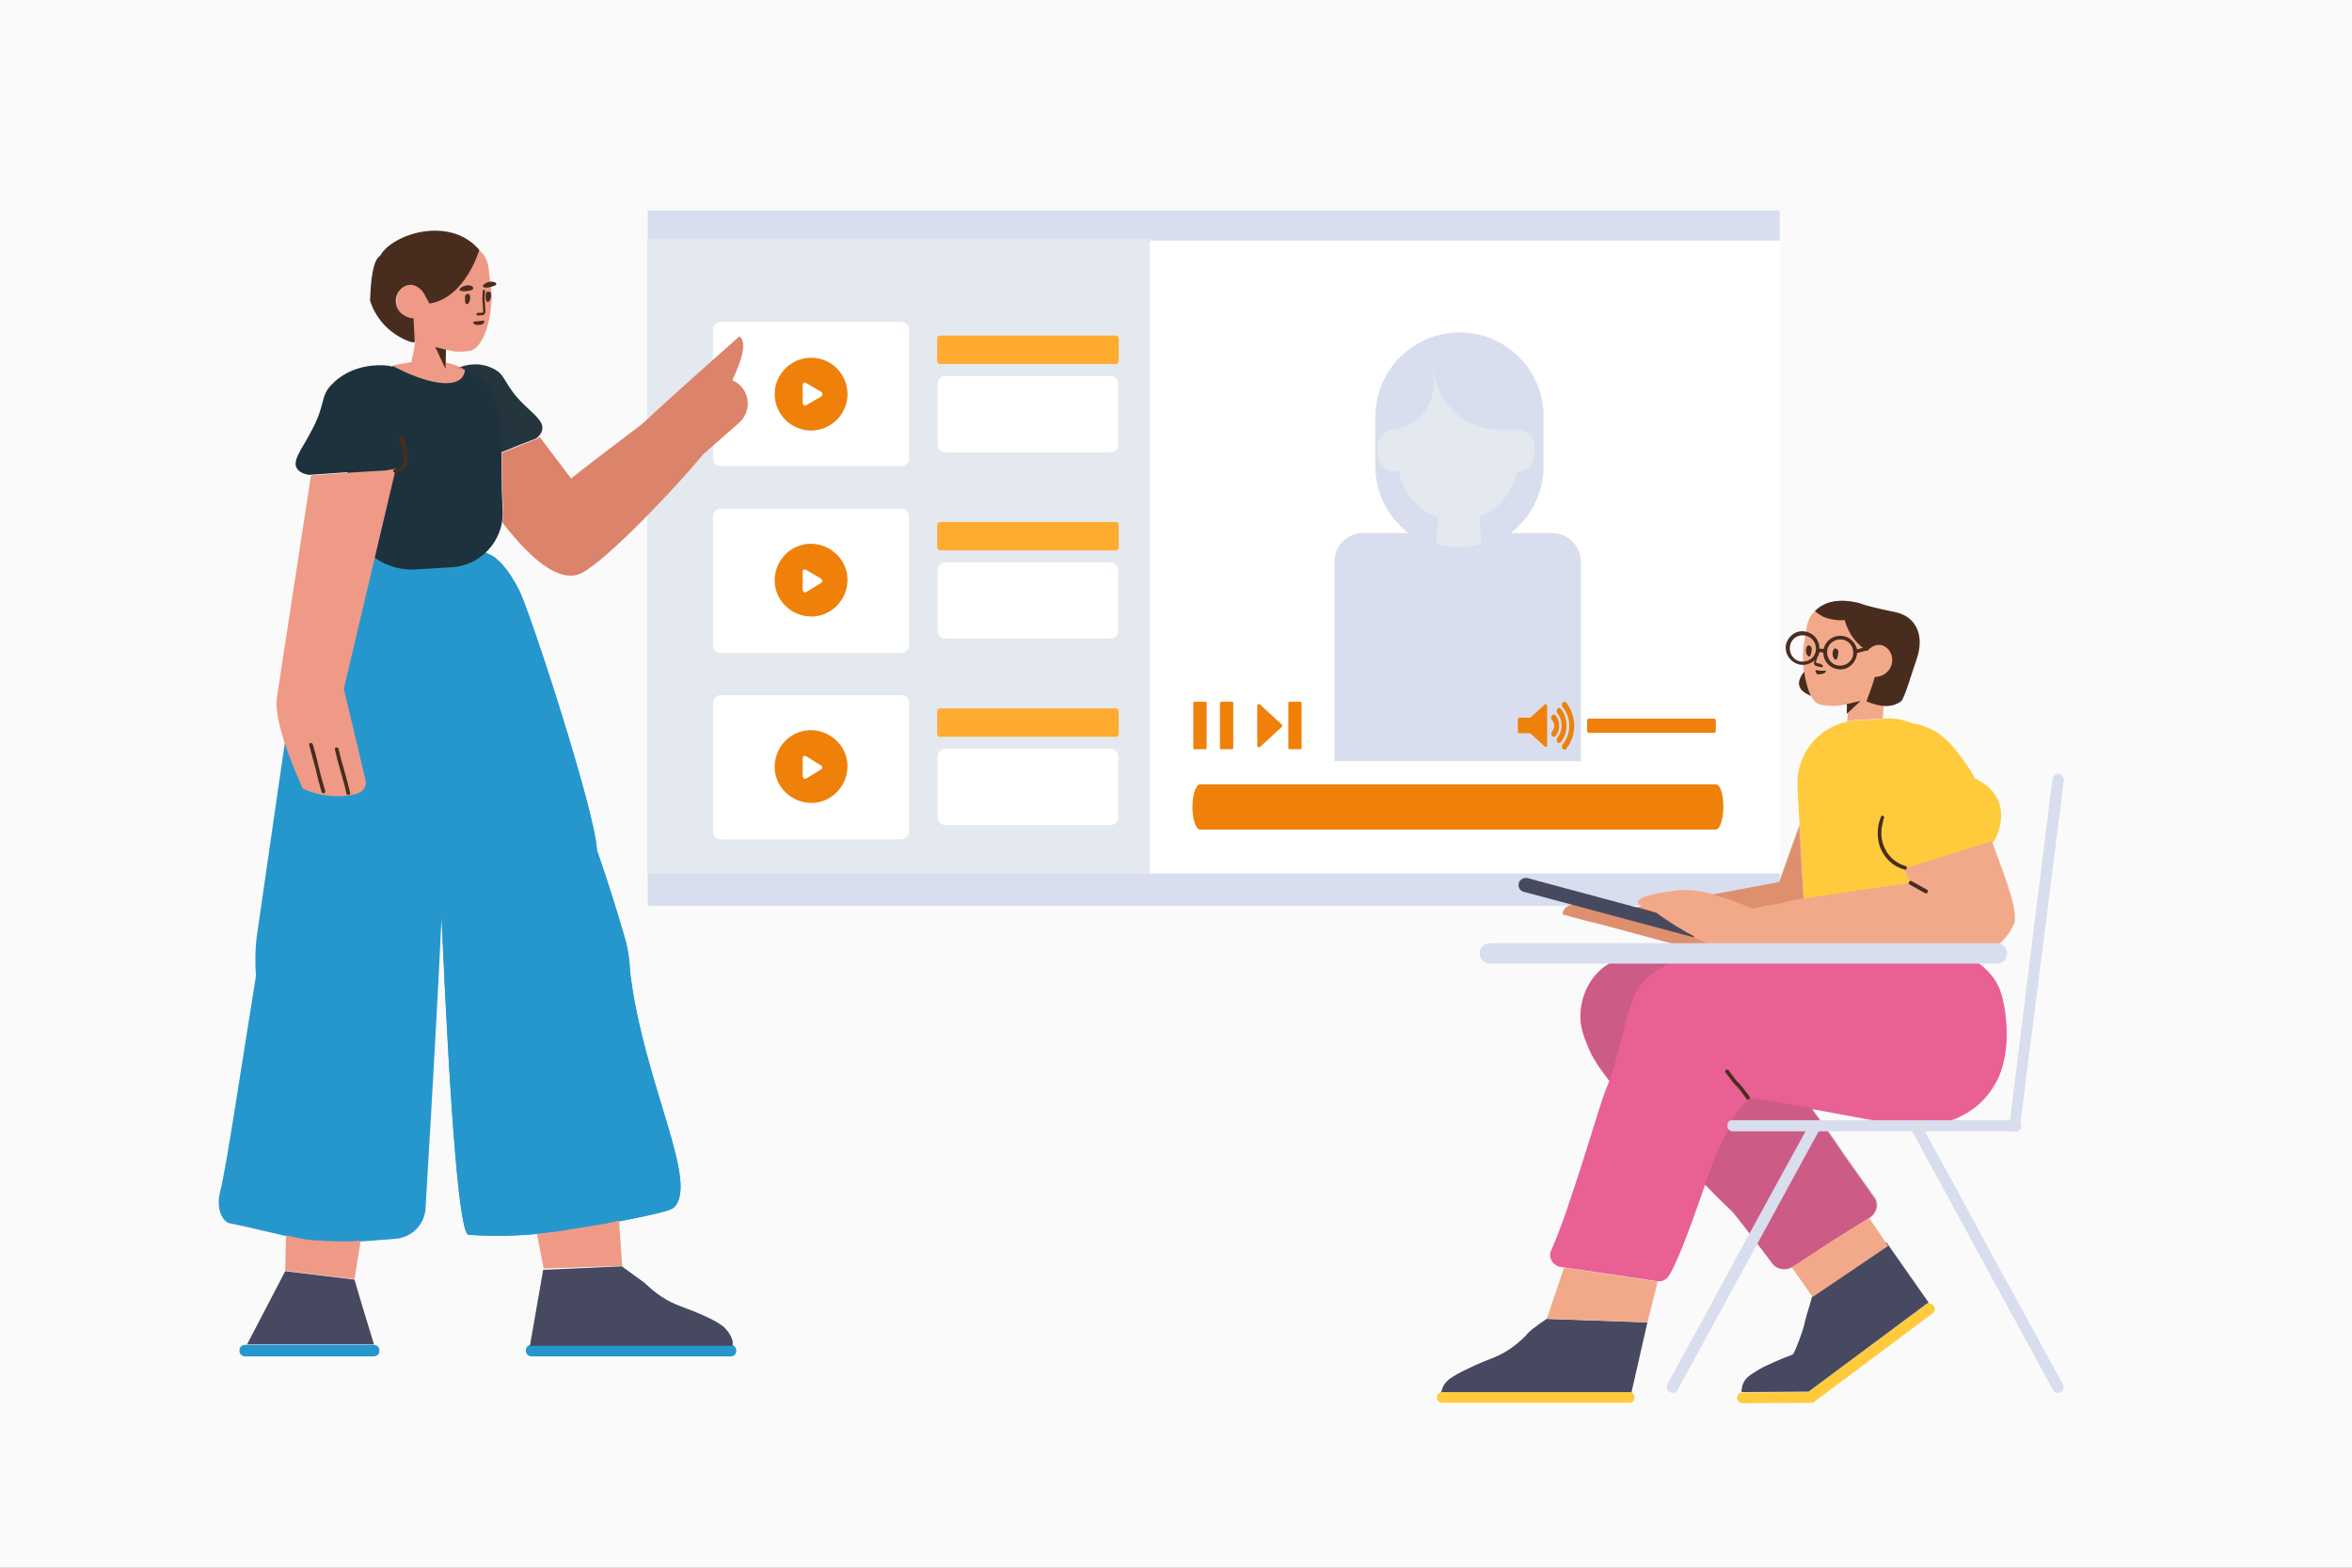 <?xml version="1.0" encoding="UTF-8"?> <!-- Generator: Adobe Illustrator 25.1.0, SVG Export Plug-In . SVG Version: 6.00 Build 0) --> <svg xmlns="http://www.w3.org/2000/svg" xmlns:xlink="http://www.w3.org/1999/xlink" version="1.1" id="Calque_1" x="0px" y="0px" viewBox="0 0 529.8 353.2" style="enable-background:new 0 0 529.8 353.2;" xml:space="preserve"><rect x="0" y="0" width="529.8" height="353.2" fill="#808080" stroke="none"/> <style type="text/css"> .st0{fill:#FFFFFF;} .st1{opacity:0.3;fill:#EFEFEF;enable-background:new ;} .st2{fill:#407BFF;} .st3{opacity:0.5;fill:#FFFFFF;enable-background:new ;} .st4{opacity:0.2;enable-background:new ;} .st5{opacity:0.3;fill:#FFFFFF;enable-background:new ;} .st6{opacity:0.4;fill:#FFFFFF;enable-background:new ;} .st7{fill:#F4C0B3;} .st8{fill:#EFB4A8;} .st9{fill:#BF4D00;} .st10{fill:#012866;} .st11{opacity:0.6;fill:#FFFFFF;enable-background:new ;} .st12{fill:#2E353A;} .st13{opacity:0.4;} .st14{fill:#AD6D59;} .st15{fill:#0824B2;} .st16{fill:#141414;} .st17{opacity:0.2;fill:#0824B2;enable-background:new ;} .st18{fill:#F29526;} .st19{fill:#D8DEED;} .st20{fill:#E4E8EF;} .st21{fill:#EF810A;} .st22{fill:#FFAB2F;} .st23{fill:#FFCB3D;} .st24{fill:#474961;} .st25{fill:#E96094;} .st26{opacity:0.177;fill:#444444;enable-background:new ;} .st27{fill:#482D1F;} .st28{fill:#F2A98A;} .st29{opacity:0.2;fill:#8C2A00;enable-background:new ;} .st30{fill:#2697CD;} .st31{fill:#1E323D;} .st32{fill:#EF9A86;} .st33{fill:#217FF3;} .st34{fill:#3AAD6F;} .st35{fill:#F09324;} </style> <path class="st0" d="M-50-66.4v542h640v-542H-50z M-19.3,176.6l13.9,51L-19.3,176.6z"></path> <path class="st1" d="M-287.4-43.2v440.8H817V-43.2H-287.4z M-19.3,176.6l13.9,51L-19.3,176.6z"></path> <g> <polygon class="st2" points="887.6,302.5 887,215 892.7,215 892.1,302.5 "></polygon> <polygon class="st3" points="892.1,302.5 887.6,302.5 887.1,232.6 887,215.1 892.7,215.1 892.6,232.6 "></polygon> <polygon class="st4" points="887,215.1 887.1,232.7 892.6,232.7 892.7,215.1 "></polygon> <polygon class="st2" points="843.1,302.5 848.2,215 854,215 847.7,302.5 "></polygon> <polygon class="st3" points="847.7,302.5 843.1,302.5 847.9,220.3 848.2,215.1 854,215.1 853.6,220.3 "></polygon> <polygon class="st4" points="847.9,220.1 853.6,220.1 854,215.1 848.2,215.1 "></polygon> <polygon class="st2" points="932,302.5 925.8,215 931.5,215 936.6,302.5 "></polygon> <polygon class="st5" points="932,302.5 926.1,220.3 925.8,215.1 931.5,215.1 931.8,220.3 936.6,302.5 "></polygon> <polygon class="st4" points="931.5,215.1 925.8,215.1 926.1,220.1 931.8,220.1 "></polygon> <path class="st2" d="M934.5,217.7h-89.3c-0.8,0-1.5-0.7-1.5-1.5l0,0v-3.9l0,0H936l0,0v3.9C936,217,935.3,217.7,934.5,217.7 L934.5,217.7L934.5,217.7z"></path> <path class="st6" d="M934.5,217.7h-89.3c-0.8,0-1.5-0.7-1.5-1.5l0,0v-3.9l0,0H936l0,0v3.9C936,217,935.3,217.7,934.5,217.7 L934.5,217.7L934.5,217.7z"></path> <rect x="843.7" y="212.3" class="st4" width="92.3" height="2.7"></rect> <path class="st2" d="M841,213h97.7c0.8,0,1.5-0.7,1.5-1.5l0,0c0-0.8-0.7-1.5-1.5-1.5H841c-0.8,0-1.5,0.7-1.5,1.5l0,0 C839.5,212.3,840.2,213,841,213z"></path> <path class="st6" d="M841,213h97.7c0.8,0,1.5-0.7,1.5-1.5l0,0c0-0.8-0.7-1.5-1.5-1.5H841c-0.8,0-1.5,0.7-1.5,1.5l0,0 C839.5,212.3,840.2,213,841,213z"></path> <g id="_Group_"> <path class="st7" d="M918.6,205.3c-0.5-2.7-3.2-4.5-5.9-3.9c-0.1,0-0.2,0-0.2,0.1c-2.5,0.6-5.3-0.1-6.3,0.3 c-1.8,0.7-11.7,2.9-13.8,3.3c-0.3,0.1-0.5,0-0.8-0.1c-0.5-0.2-1.1-0.3-1.6-0.4c-0.7,0-4,0.2-4,0.2s-0.3,0-0.9,1.7 s-1.4,3.6-0.7,3.8c0.8,0.2,6.3,0.1,6.8-0.4l0.6-0.5c0,0,7.8,1.6,10,1.1c1.8-0.4,12-2.7,15.7-3.6 C918.3,206.8,918.8,206.1,918.6,205.3L918.6,205.3z"></path> <path class="st4" d="M934.6,192.9c0.5,2.5,1.5,4.8,3,6.8c0.7-0.7,1.1-1.6,1-2.6C938.2,194.2,934.6,192.9,934.6,192.9z"></path> <path class="st8" d="M919.9,188c0.4,1.4,1.2,2.7,2.3,3.7c1.7,1.5,3.8,2.3,6,2.4c2.2,0.1,4.4-0.7,6-2.2c3.2-2.9,3.1-6.3,3.5-12 c0.4-5.7-5.8-10-12.1-7.8C919.4,174.3,918.5,182.9,919.9,188z"></path> <path class="st9" d="M929.3,168.5c0,0-4.4-1.6-7.5,0.9c-3.1,2.6-2.9,8.7,0,11.6c0,0-0.8-1.1,1.5-3.6S929.3,168.5,929.3,168.5z"></path> <path class="st4" d="M922.2,191.7c1.7,1.5,3.8,2.3,6,2.4c-0.4-1-1.1-1.8-1.9-2.4C925,192.2,923.5,192.2,922.2,191.7z"></path> <polygon class="st7" points="918.2,277.1 922.5,287.7 928.8,287.7 928.2,282.2 927.7,276.9 "></polygon> <path class="st2" d="M913.5,243.2c2.9-3.8,10.4-5.8,16.4-6.7l2,15.1c-3.7,0.8-5.3,2.8-5.5,3.7c-0.6,2.7,1.2,12.9,2.5,19.4 c0.5,2.5-1.1,5-3.6,5.5c-0.3,0.1-0.7,0.1-1,0.1l-5.5-0.2c-2.4-0.1-4.5-1.8-4.9-4.2C912.4,267.4,909.5,248.5,913.5,243.2z"></path> <path class="st4" d="M913.5,243.2c2.7-3.5,9.3-5.4,15-6.5c0.7-0.1,1.4,0.4,1.5,1.1c0,0,0,0,0,0.1l1.7,12.6 c0.1,0.6-0.3,1.3-0.9,1.4c-2.9,0.9-4.2,2.6-4.4,3.4c-0.6,2.7,1.2,12.9,2.5,19.4c0.5,2.5-1.1,4.9-3.6,5.4c-0.3,0.1-0.7,0.1-1,0.1 l-5.8-0.2c-2.3-0.1-4.2-1.7-4.6-4C912.4,267.8,909.5,248.5,913.5,243.2z"></path> <polygon class="st7" points="899.9,275.7 904.9,287.7 911.2,287.7 910.6,282.2 910.1,276.9 "></polygon> <path class="st7" d="M934.1,190.9c0,3.4,0.4,6.5,2.5,8c-2.9,2.4-6,4.5-9.5,6c-3.7-2.6-2-4.7-2-4.7c3.2-1.8,2.2-5.9,1.2-8.5 c0,0,0.8-1.3,5.3-1.3C933.6,190.4,934.1,190.9,934.1,190.9z"></path> <path class="st2" d="M947.1,222.9c0,0,16.9,28.2-7.7,28.5c-18.6,0.3-19.9-13.6-18.3-22.2L947.1,222.9z"></path> <path class="st2" d="M924.9,230.6c-1.1-0.9-2.6-1.3-4-1c-5.9,1.1-21.8,4.6-26,10.2c-3.4,4.5-1.7,20.4-0.1,30.5 c0.8,5.2,5.1,9.2,10.4,9.6l0.8,0.1c3.3,0.2,7.3,0.4,6.6-2.8c-1.4-6.8-1.3-20,0-21.8c2-2.9,9.6-3.1,24.4-3.9 C949.5,250.7,930.9,235.3,924.9,230.6z"></path> <path class="st10" d="M938.4,195.6l-1.8-4.3c0,0-10.5,0.4-13.7,5.2S938.4,195.6,938.4,195.6z"></path> <path class="st10" d="M916.9,202.4c-0.3,3.6,0,10.7,3.1,23.3c0.5,2,2.4,3.4,4.4,3.2l21.5-1.4c2.4-0.2,4.1-2.2,4-4.5 c0-0.4-0.1-0.8-0.2-1.2c-1.9-5.1-8.7-26.9-11.6-27.1c-0.1,0-7.7,2.3-12,2.8c-1.7,0.2-3.3,0.5-4.6,0.8 C918.9,198.9,917.1,200.5,916.9,202.4z"></path> <path class="st10" d="M921.5,198.4c3.4-0.5,3.7,6.6,1.3,8.6c-1.8,1.5-9.1,2.7-13,3.2c-1.4,0.2-2.8-0.6-3.3-2l-1.2-3.4 c-0.5-1.4,0.2-3,1.6-3.6c0.1,0,0.2-0.1,0.4-0.1C911.1,200.3,917.5,199,921.5,198.4z"></path> <path class="st9" d="M941.6,197.8c1-0.1,1.7-1,1.6-2.1c0-0.1-0.1-0.3-0.1-0.4c-1.9-4.8-2.4-10-1.4-15.1c2-9.2-6.8-13.3-16.7-11.3 c-6.5,1.3-4.4,10-1.9,19.2c1.1,4-0.8,9.2,2.5,11.7c0.6,0.5,4.9-1,5.8-1.7C934.8,195.6,938.4,198.2,941.6,197.8z"></path> <path class="st8" d="M924.6,183.1c-0.2,1.1-0.9,2.1-1.9,2.8c-1.2,0.8-2.2-0.4-2.1-2c0.1-1.4,0.8-3.6,2.1-3.7 S924.9,181.6,924.6,183.1z"></path> <path class="st2" d="M895.2,212.3v3c0,1.3-1.1,2.4-2.4,2.4c0,0,0,0,0,0h-48.2c-0.8,0-1.5-0.7-1.5-1.5v-3.9L895.2,212.3z"></path> <path class="st11" d="M895.2,212.3v3c0,1.3-1.1,2.4-2.4,2.4c0,0,0,0,0,0h-48.2c-0.8,0-1.5-0.7-1.5-1.5v-3.9L895.2,212.3z"></path> <rect x="843" y="212.3" class="st4" width="52.2" height="2.7"></rect> <path class="st2" d="M840.4,209.9h56c0.8,0,1.5,0.7,1.5,1.5l0,0c0,0.8-0.7,1.5-1.5,1.5h-56.1c-0.8,0-1.5-0.7-1.5-1.5 c0-0.1,0-0.1,0-0.2C838.9,210.5,839.6,209.9,840.4,209.9z"></path> <path class="st11" d="M840.4,209.9h56c0.8,0,1.5,0.7,1.5,1.5l0,0c0,0.8-0.7,1.5-1.5,1.5h-56.1c-0.8,0-1.5-0.7-1.5-1.5 c0-0.1,0-0.1,0-0.2C838.9,210.5,839.6,209.9,840.4,209.9z"></path> <path class="st12" d="M907.1,286.1c1.7,0.1,3.3,0.8,5,0.8c0.5,0.9-0.7,5.4-0.9,6.9c-0.5,0.3-1.1,0.4-1.7,0.2 c-5.2-0.5-10.3-1.1-15.5-1.6c-0.6,0-1.2-0.2-1.6-0.6c0.1-0.8,0.6-1.5,1.4-1.8c1.5-0.7,3.2-1,4.7-1.6c1.8-0.5,3-1.9,4.6-2.6 c0.4-0.2,0.9,0,1.3,0C905.3,285.7,906.2,285.9,907.1,286.1z"></path> <path class="st2" d="M892.4,291.7l18.8,2c0.3,0.2,0.5,0.5,0.3,0.8c-0.3,0.4-0.6,0.2-0.9,0.2l-8-0.8l-10-1.1c-0.4,0-0.8,0-0.9-0.5 S892,291.7,892.4,291.7z"></path> <path class="st12" d="M925,285.7c1.7-0.4,3.4-0.3,5.1-0.7c0.7,0.7,0.9,5.4,1.1,6.8c-0.4,0.4-1,0.7-1.6,0.7c-5.1,1-10.2,2-15.3,3 c-0.6,0.2-1.2,0.2-1.7-0.1c-0.2-0.8,0.2-1.6,0.8-2.1c1.2-1.1,2.8-1.9,4-3c1.6-1,2.3-2.7,3.6-3.9c0.4-0.3,0.9-0.2,1.3-0.4 C923.2,285.9,924.1,285.8,925,285.7z"></path> <path class="st2" d="M912.6,295.4l18.6-3.6c0.3,0.1,0.7,0.3,0.5,0.7s-0.5,0.4-0.9,0.4l-7.8,1.5l-9.8,1.9c-0.4,0.1-0.8,0.2-1-0.2 S912.2,295.5,912.6,295.4z"></path> </g> <polygon class="st2" points="936.4,302.5 932,302.5 931.1,265.5 930.9,254.6 937.5,254.6 937.2,265.5 "></polygon> <polygon class="st6" points="936.4,302.5 932,302.5 931.1,265.5 930.9,254.6 937.5,254.6 937.2,265.5 "></polygon> <polygon class="st4" points="930.9,254.6 931.1,265.8 937.2,265.8 937.5,254.6 "></polygon> <polygon class="st2" points="910.9,302.5 913.7,255.4 919.4,255.4 915.6,302.5 "></polygon> <polygon class="st3" points="915.6,302.5 910.9,302.5 913.4,260.7 913.7,255.3 919.4,255.3 919,260.7 "></polygon> <polygon class="st4" points="919.4,255.3 919,260.9 913.4,260.9 913.7,255.3 "></polygon> <polygon class="st2" points="952.8,302.5 948.9,255.4 954.7,255.4 957.4,302.5 "></polygon> <polygon class="st3" points="952.8,302.5 949.4,260.7 948.9,255.3 954.7,255.3 955,260.7 957.4,302.5 "></polygon> <polygon class="st4" points="948.9,255.3 949.4,260.9 955,260.9 954.7,255.3 "></polygon> <path class="st2" d="M957.7,257.4h-47.1l0,0v-5.9c0-1.3,1-2.3,2.3-2.3h42.5c1.3,0,2.3,1,2.3,2.3V257.4L957.7,257.4z"></path> <rect x="912.1" y="227.6" transform="matrix(0.136 -0.991 0.991 0.136 583.081 1127.113)" class="st2" width="50.9" height="3.5"></rect> <rect x="933.9" y="227.6" transform="matrix(0.136 -0.991 0.991 0.136 601.957 1148.755)" class="st2" width="50.9" height="3.5"></rect> <g class="st13"> <rect x="912.1" y="227.6" transform="matrix(0.136 -0.991 0.991 0.136 583.081 1127.113)" class="st0" width="50.9" height="3.5"></rect> </g> <g class="st13"> <rect x="933.9" y="227.6" transform="matrix(0.136 -0.991 0.991 0.136 601.957 1148.755)" class="st0" width="50.9" height="3.5"></rect> </g> <path class="st2" d="M959.4,257.4h-50.5c-0.3,0-0.6-0.3-0.6-0.6v-3c0-0.3,0.3-0.6,0.6-0.6h50.5c0.3,0,0.6,0.3,0.6,0.6v3 C960,257.2,959.7,257.4,959.4,257.4z"></path> <path class="st11" d="M959.4,257.4h-50.5c-0.3,0-0.6-0.3-0.6-0.6v-3c0-0.3,0.3-0.6,0.6-0.6h50.5c0.3,0,0.6,0.3,0.6,0.6v3 C960,257.2,959.7,257.4,959.4,257.4z"></path> <path class="st2" d="M936.6,221H964c1,0,1.8-0.7,1.9-1.7l2-15.7c0.1-1.1-0.6-2-1.7-2.2c-0.1,0-0.2,0-0.3,0h-27.4 c-1,0-1.8,0.7-1.9,1.7l-2,15.7c-0.1,1.1,0.6,2,1.7,2.2C936.4,221,936.5,221,936.6,221z"></path> <path class="st11" d="M936.6,221H964c1,0,1.8-0.7,1.9-1.7l2-15.7c0.1-1.1-0.6-2-1.7-2.2c-0.1,0-0.2,0-0.3,0h-27.4 c-1,0-1.8,0.7-1.9,1.7l-2,15.7c-0.1,1.1,0.6,2,1.7,2.2C936.4,221,936.5,221,936.6,221z"></path> <polygon class="st2" points="783.4,328.3 782.7,224.7 789.5,224.7 788.8,328.3 "></polygon> <polygon class="st3" points="788.8,328.3 783.4,328.3 782.8,245.5 782.7,224.9 789.5,224.9 789.3,245.5 "></polygon> <polygon class="st4" points="782.7,224.9 782.8,245.7 789.3,245.7 789.5,224.9 "></polygon> <polygon class="st2" points="730.7,328.3 736.8,224.7 743.5,224.7 736.1,328.3 "></polygon> <polygon class="st3" points="736.1,328.3 730.7,328.3 736.4,231 736.8,224.9 743.5,224.9 743.1,231 "></polygon> <polygon class="st4" points="736.4,230.7 743.1,230.7 743.5,224.9 736.8,224.9 "></polygon> <polygon class="st2" points="836.1,328.3 828.6,224.7 835.4,224.7 841.5,328.3 "></polygon> <polygon class="st5" points="836.1,328.3 829.1,231 828.6,224.9 835.4,224.9 835.8,231 841.5,328.3 "></polygon> <polygon class="st4" points="835.4,224.9 828.6,224.9 829.1,230.7 835.8,230.7 "></polygon> <path class="st2" d="M839,227.9H733.2c-1,0-1.8-0.8-1.8-1.8l0,0v-4.6l0,0h109.4l0,0v4.6C840.8,227.1,840,227.9,839,227.9z"></path> <path class="st6" d="M839,227.9H733.2c-1,0-1.8-0.8-1.8-1.8l0,0v-4.6l0,0h109.4l0,0v4.6C840.8,227.1,840,227.9,839,227.9z"></path> <rect x="731.4" y="221.5" class="st4" width="109.4" height="3.2"></rect> <path class="st2" d="M728.2,222.3h115.8c1,0,1.8-0.8,1.8-1.8l0,0c0-1-0.8-1.8-1.8-1.8H728.2c-1,0-1.8,0.8-1.8,1.8l0,0 C726.4,221.5,727.2,222.3,728.2,222.3z"></path> <path class="st6" d="M728.2,222.3h115.8c1,0,1.8-0.8,1.8-1.8l0,0c0-1-0.8-1.8-1.8-1.8H728.2c-1,0-1.8,0.8-1.8,1.8l0,0 C726.4,221.5,727.2,222.3,728.2,222.3z"></path> <g id="_Group_2"> <rect x="784.5" y="205.8" transform="matrix(0.879 -0.476 0.476 0.879 -6.92 399.645)" class="st12" width="1.7" height="15.3"></rect> <path class="st14" d="M848,196.4c0,0-6.6-11.7-7.7-14c-1.1-2.3-4-18.5-4-18.5c0.3-0.8,0.4-1.6,0.5-2.4c0-0.8-0.5-4.7-0.5-4.7 s0-0.3-2.1-0.9c-2.1-0.6-4.4-1.5-4.6-0.5c-0.2,0.9,0.3,7.4,0.9,8c0.5,0.5,0.9,1.1,1.3,1.7c0,0,1.8,17.2,2.6,19.8 s7.4,16.1,7.4,16.1L848,196.4z"></path> <path class="st14" d="M820.2,213.2c-0.7-3.2-3.9-5.3-7.1-4.6c0,0-0.1,0-0.1,0c-3,0.7-6.3-0.1-7.4,0.4c-2.1,0.8-13.8,3.4-16.3,3.9 c-0.3,0.1-0.6,0-0.9-0.1c-0.6-0.2-1.3-0.4-1.9-0.5c-0.8-0.1-4.7,0.2-4.7,0.2s-0.3,0-1.1,2s-1.7,4.3-0.8,4.6s7.4,0.1,8.1-0.5 l0.7-0.6c0,0,9.2,1.9,11.8,1.3c2.1-0.5,14.2-3.2,18.6-4.2C819.8,215,820.4,214.1,820.2,213.2L820.2,213.2z"></path> <path class="st15" d="M841.4,198.4c-0.9,0.6-1.2,1.9-0.7,2.9c0.8,1.5,1.8,2.8,2.9,3.9c3.5,3.6,8.5,6,9.8,2.3 c1.5-4.2-2.9-9.2-5.3-11.5c-0.8-0.7-1.9-0.8-2.8-0.3L841.4,198.4z"></path> <path class="st4" d="M839.2,198.5c0.6,2.9,1.8,5.7,3.6,8.1c0.8-0.8,1.2-1.9,1.1-3C843.4,200.1,839.2,198.5,839.2,198.5z"></path> <path class="st14" d="M821.7,192.7c0.5,1.7,1.4,3.3,2.8,4.4c2,1.8,4.5,2.8,7.1,2.8c2.6,0.1,5.1-0.9,7.1-2.6 c3.8-3.5,3.7-7.4,4.2-14.2s-6.9-11.9-14.3-9.2S820,186.6,821.7,192.7z"></path> <path class="st16" d="M830.8,169.6c0,0-5.2-1.9-8.8,1.1c-3.7,3-3.4,10.3,0,13.8c0,0-0.9-1.2,1.8-4.3 C826.5,177.2,830.8,169.6,830.8,169.6z"></path> <path class="st4" d="M824.4,197.1c2,1.8,4.5,2.8,7.1,2.8c-0.5-1.1-1.3-2.1-2.3-2.8C827.7,197.7,826,197.7,824.4,197.1z"></path> <polygon class="st14" points="819.7,298.3 824.8,310.8 832.2,310.8 831.6,304.3 831,298 "></polygon> <path class="st12" d="M814.2,258.1c3.4-4.5,12.3-6.8,19.4-8L836,268c-4.4,0.9-6.2,3.4-6.5,4.4c-0.8,3.2,1.4,15.2,3,23 c0.6,3-1.3,5.9-4.3,6.5c-0.4,0.1-0.8,0.1-1.3,0.1l-6.5-0.2c-2.9-0.1-5.3-2.2-5.8-5C812.8,286.8,809.4,264.4,814.2,258.1z"></path> <path class="st4" d="M814.2,258.1c3.2-4.2,11-6.5,17.8-7.7c0.9-0.2,1.7,0.4,1.8,1.3c0,0,0,0,0,0.1l2,14.9c0.1,0.8-0.4,1.5-1.1,1.7 c-3.5,1.1-5,3.1-5.2,4c-0.8,3.2,1.4,15.3,3,23c0.6,3-1.3,5.9-4.3,6.4c-0.4,0.1-0.8,0.1-1.2,0.1l-3.9-0.1c-4.4-0.1-8.2-3.4-8.9-7.8 C812.3,283.2,809.8,263.9,814.2,258.1z"></path> <polygon class="st14" points="798,296.6 803.9,310.8 811.3,310.8 810.7,304.3 810.1,298 "></polygon> <path class="st14" d="M838.5,196.2c0,4,0.5,7.7,2.9,9.5c-3.4,2.9-7.2,5.3-11.2,7.1c-4.4-3.1-2.3-5.6-2.3-5.6 c3.8-2.1,2.6-6.9,1.4-10.1c0,0,0.9-1.5,6.3-1.5C837.9,195.5,838.5,196.2,838.5,196.2z"></path> <path class="st12" d="M853.9,234c0,0,20,33.4-9.1,33.8c-22,0.3-23.6-16.2-21.7-26.3L853.9,234z"></path> <path class="st12" d="M827.6,243.2c-1.3-1-3.1-1.5-4.7-1.1c-7,1.4-25.8,5.5-30.8,12c-4,5.4-2,24.1-0.1,36.2 c0.9,6.2,6,10.9,12.2,11.3l1,0.1c3.9,0.3,8.6,0.5,7.8-3.3c-1.7-8.1-1.5-23.6,0-25.9c2.4-3.4,11.4-3.7,28.9-4.6 C856.8,267,834.7,248.8,827.6,243.2z"></path> <path class="st15" d="M843.6,201.7l-2.2-5.2c0,0-12.5,0.4-16.3,6.1S843.6,201.7,843.6,201.7z"></path> <path class="st15" d="M818.2,209.8c-0.4,4.3-0.1,12.7,3.6,27.6c0.6,2.4,2.8,4,5.2,3.8l25.5-1.7c2.8-0.2,4.9-2.6,4.7-5.4 c0-0.5-0.1-0.9-0.3-1.4c-2.2-6.1-5.3-15.5-4.2-26.8c0.2-2.5-2.3-4.6-5.8-4.8h-0.2c-1.8,0-12.6,2.3-17.7,2.8 c-2,0.3-3.9,0.6-5.5,0.9C820.5,205.5,818.3,207.5,818.2,209.8z"></path> <path class="st17" d="M818.2,209.8c-0.4,4.3-0.1,12.7,3.6,27.6c0.6,2.4,2.8,4,5.2,3.8l25.5-1.7c2.8-0.2,4.9-2.6,4.7-5.4 c0-0.5-0.1-0.9-0.3-1.4c-2.2-6.1-5.3-15.5-4.2-26.8c0.2-2.5-2.3-4.6-5.8-4.8h-0.2c-1.8,0-12.6,2.3-17.7,2.8 c-2,0.3-3.9,0.6-5.5,0.9C820.5,205.5,818.3,207.5,818.2,209.8z"></path> <path class="st15" d="M823.6,205c4-0.6,4.4,7.8,1.5,10.2c-2.1,1.8-10.7,3.2-15.3,3.8c-1.7,0.2-3.4-0.7-4-2.4l-1.5-4.1 c-0.6-1.7,0.3-3.6,2-4.2c0.1-0.1,0.3-0.1,0.4-0.1C811.3,207.3,818.9,205.7,823.6,205z"></path> <path class="st16" d="M840.1,195.8c0,0,5.1-1.4,7.5-12.3c2.4-10.9-8-15.8-19.8-13.4s-6,19.2,4.2,25.7 C834.6,196.7,837.4,196.7,840.1,195.8z"></path> <path class="st14" d="M827.2,186.9c-0.3,1.4-1.1,2.5-2.2,3.3c-1.4,0.9-2.6-0.5-2.5-2.4c0.1-1.7,0.9-4.2,2.5-4.4 S827.6,185.1,827.2,186.9z"></path> <path class="st2" d="M792.4,221.4v3.6c0,1.6-1.3,2.9-2.9,2.9h-57.2c-1,0-1.8-0.8-1.8-1.8v-4.6H792.4z"></path> <path class="st11" d="M792.4,221.4v3.6c0,1.6-1.3,2.9-2.9,2.9h-57.2c-1,0-1.8-0.8-1.8-1.8v-4.6H792.4z"></path> <rect x="730.6" y="221.4" class="st4" width="61.8" height="3.2"></rect> <path class="st2" d="M727.5,218.7h66.4c1,0,1.8,0.8,1.8,1.8l0,0c0,1-0.8,1.8-1.8,1.8h-66.5c-1,0-1.8-0.8-1.8-1.8 c0-0.1,0-0.1,0-0.2C725.7,219.4,726.5,218.7,727.5,218.7z"></path> <path class="st11" d="M727.5,218.7h66.4c1,0,1.8,0.8,1.8,1.8l0,0c0,1-0.8,1.8-1.8,1.8h-66.5c-1,0-1.8-0.8-1.8-1.8 c0-0.1,0-0.1,0-0.2C725.7,219.4,726.5,218.7,727.5,218.7z"></path> <path class="st12" d="M805.6,309.8c2-0.2,4,0.1,6-0.2c0.8,0.9,0.4,6.5,0.5,8.2c-0.5,0.5-1.2,0.7-1.9,0.7 c-6.1,0.5-12.3,1.1-18.4,1.6c-0.7,0.2-1.4,0.1-2-0.3c-0.1-1,0.4-1.9,1.2-2.4c1.6-1.2,3.5-1.9,5.2-3c2-0.9,3-2.9,4.7-4.1 c0.5-0.3,1-0.2,1.5-0.3C803.5,309.8,804.5,309.8,805.6,309.8z"></path> <path class="st18" d="M789.8,319.7l22.4-1.9c0.4,0.2,0.8,0.4,0.5,0.9c-0.2,0.5-0.7,0.4-1,0.4l-9.4,0.8l-11.8,1 c-0.4,0-1,0.2-1.2-0.4S789.4,319.8,789.8,319.7z"></path> <path class="st12" d="M827.4,309c2-0.2,4,0.2,6-0.1c0.7,1,0.3,6.5,0.3,8.2c-0.5,0.5-1.2,0.7-1.9,0.6c-6.2,0.5-12.3,0.9-18.4,1.3 c-0.7,0.2-1.4,0-2-0.4c-0.1-1,0.4-1.9,1.3-2.4c1.6-1.2,3.5-1.8,5.2-2.9c2-0.9,3.1-2.8,4.8-4c0.5-0.3,1-0.2,1.5-0.2 C825.2,309.1,826.3,309,827.4,309z"></path> <path class="st18" d="M811.4,318.7l22.4-1.6c0.4,0.2,0.7,0.4,0.5,0.9c-0.2,0.5-0.7,0.4-1.1,0.4l-9.4,0.7 c-3.9,0.3-7.9,0.6-11.8,0.9c-0.4,0-1,0.2-1.2-0.4C810.6,319,811,318.8,811.4,318.7z"></path> </g> <polygon class="st2" points="841.2,328.3 836,328.3 835,284.6 834.7,271.6 842.5,271.6 842.2,284.6 "></polygon> <polygon class="st6" points="841.2,328.3 836,328.3 835,284.6 834.7,271.6 842.5,271.6 842.2,284.6 "></polygon> <polygon class="st4" points="834.7,271.6 835,284.9 842.2,284.9 842.5,271.6 "></polygon> <polygon class="st2" points="811,328.3 814.3,272.5 821.2,272.5 816.5,328.3 "></polygon> <polygon class="st3" points="816.5,328.3 811,328.3 814,278.9 814.3,272.4 821.1,272.4 820.6,278.9 "></polygon> <polygon class="st4" points="821.1,272.4 820.6,279.1 814,279.1 814.3,272.4 "></polygon> <polygon class="st2" points="860.7,328.3 856.1,272.5 862.9,272.5 866.2,328.3 "></polygon> <polygon class="st3" points="860.7,328.3 856.6,278.9 856.1,272.4 862.9,272.4 863.3,278.9 866.2,328.3 "></polygon> <polygon class="st4" points="856.1,272.4 856.6,279.1 863.3,279.1 862.9,272.4 "></polygon> <path class="st2" d="M866.5,275h-55.9l0,0v-7c0-1.5,1.2-2.7,2.7-2.7l0,0h50.4c1.5,0,2.7,1.2,2.7,2.7l0,0L866.5,275L866.5,275z"></path> <rect x="812.4" y="239.6" transform="matrix(0.136 -0.991 0.991 0.136 488.789 1043.717)" class="st2" width="60.4" height="4.2"></rect> <rect x="838.3" y="239.6" transform="matrix(0.136 -0.991 0.991 0.136 511.149 1069.348)" class="st2" width="60.4" height="4.2"></rect> <g class="st13"> <rect x="812.4" y="239.6" transform="matrix(0.136 -0.991 0.991 0.136 488.789 1043.717)" class="st0" width="60.4" height="4.2"></rect> </g> <g class="st13"> <rect x="838.3" y="239.6" transform="matrix(0.136 -0.991 0.991 0.136 511.149 1069.348)" class="st0" width="60.4" height="4.2"></rect> </g> <path class="st2" d="M868.5,274.9h-59.8c-0.4,0-0.7-0.3-0.7-0.7v-3.5c0-0.4,0.3-0.7,0.7-0.7h59.8c0.4,0,0.7,0.3,0.7,0.7v3.5 C869.2,274.6,868.9,274.9,868.5,274.9z"></path> <path class="st11" d="M868.5,274.9h-59.8c-0.4,0-0.7-0.3-0.7-0.7v-3.5c0-0.4,0.3-0.7,0.7-0.7h59.8c0.4,0,0.7,0.3,0.7,0.7v3.5 C869.2,274.6,868.9,274.9,868.5,274.9z"></path> <path class="st2" d="M841.4,231.8H874c1.2,0,2.1-0.9,2.3-2l2.4-18.6c0.2-1.3-0.7-2.4-2-2.6c-0.1,0-0.2,0-0.3,0h-32.5 c-1.2,0-2.1,0.9-2.3,2l-2.4,18.6c-0.2,1.3,0.7,2.4,2,2.6C841.2,231.8,841.3,231.8,841.4,231.8z"></path> <path class="st11" d="M841.4,231.8H874c1.2,0,2.1-0.9,2.3-2l2.4-18.6c0.2-1.3-0.7-2.4-2-2.6c-0.1,0-0.2,0-0.3,0h-32.5 c-1.2,0-2.1,0.9-2.3,2l-2.4,18.6c-0.2,1.3,0.7,2.4,2,2.6C841.2,231.8,841.3,231.8,841.4,231.8z"></path> </g> <g> <rect x="145.9" y="47.4" class="st0" width="255" height="156.7"></rect> <rect x="145.9" y="47.4" class="st19" width="255" height="6.8"></rect> <rect x="145.9" y="196.8" class="st19" width="255" height="7.3"></rect> <rect x="145.8" y="53.8" class="st20" width="113.2" height="143.1"></rect> <path class="st0" d="M162.4,72.5h40.6c1,0,1.8,0.8,1.8,1.8v28.9c0,1-0.8,1.8-1.8,1.8h-40.6c-1,0-1.8-0.8-1.8-1.8V74.4 C160.6,73.4,161.4,72.5,162.4,72.5z"></path> <path class="st21" d="M190.9,88.8c0,4.5-3.7,8.2-8.2,8.2c-4.5,0-8.2-3.7-8.2-8.2c0-4.5,3.7-8.2,8.2-8.2 C187.3,80.6,190.9,84.3,190.9,88.8z"></path> <path class="st0" d="M185,89.3l-3.4,2c-0.3,0.1-0.6,0.1-0.7-0.2c0-0.1-0.1-0.2-0.1-0.3v-4.1c0-0.3,0.2-0.5,0.5-0.5 c0.1,0,0.2,0,0.3,0.1l3.4,2c0.3,0.2,0.3,0.5,0.2,0.7C185.1,89.2,185.1,89.2,185,89.3z"></path> <path class="st22" d="M211.8,75.6h39.5c0.4,0,0.7,0.3,0.7,0.7v5c0,0.4-0.3,0.7-0.7,0.7h-39.5c-0.4,0-0.7-0.3-0.7-0.7v-5 C211.1,75.9,211.4,75.6,211.8,75.6z"></path> <path class="st0" d="M213,84.7h37.1c1,0,1.8,0.8,1.8,1.8v13.6c0,1-0.8,1.8-1.8,1.8H213c-1,0-1.8-0.8-1.8-1.8V86.6 C211.1,85.6,212,84.7,213,84.7z"></path> <path class="st0" d="M162.4,114.6h40.6c1,0,1.8,0.8,1.8,1.8v28.9c0,1-0.8,1.8-1.8,1.8h-40.6c-1,0-1.8-0.8-1.8-1.8v-28.9 C160.6,115.4,161.4,114.6,162.4,114.6z"></path> <path class="st21" d="M190.9,130.8c-0.1,4.5-3.8,8.2-8.3,8.1c-4.5-0.1-8.2-3.8-8.1-8.3c0.1-4.5,3.7-8.1,8.2-8.1 C187.3,122.6,191,126.3,190.9,130.8C190.9,130.8,190.9,130.8,190.9,130.8z"></path> <path class="st0" d="M185,131.3l-3.4,2.1c-0.3,0.1-0.6,0.1-0.7-0.2c0-0.1-0.1-0.2-0.1-0.3v-4.1c0-0.3,0.2-0.5,0.5-0.5 c0.1,0,0.2,0,0.3,0.1l3.4,2c0.2,0.2,0.3,0.5,0.1,0.8C185.1,131.2,185,131.2,185,131.3z"></path> <path class="st22" d="M211.8,117.6h39.5c0.4,0,0.7,0.3,0.7,0.7v5c0,0.4-0.3,0.7-0.7,0.7h-39.5c-0.4,0-0.7-0.3-0.7-0.7v-5 C211.1,117.9,211.4,117.6,211.8,117.6z"></path> <path class="st0" d="M213,126.7h37.1c1,0,1.8,0.8,1.8,1.8v13.6c0,1-0.8,1.8-1.8,1.8H213c-1,0-1.8-0.8-1.8-1.8v-13.6 C211.1,127.6,212,126.7,213,126.7z"></path> <path class="st0" d="M162.4,156.6h40.6c1,0,1.8,0.8,1.8,1.8v28.9c0,1-0.8,1.8-1.8,1.8h-40.6c-1,0-1.8-0.8-1.8-1.8v-28.9 C160.6,157.4,161.4,156.6,162.4,156.6z"></path> <path class="st21" d="M190.9,172.8c-0.1,4.5-3.8,8.2-8.3,8.1c-4.5-0.1-8.2-3.8-8.1-8.3c0.1-4.5,3.7-8.1,8.2-8.1 C187.3,164.6,191,168.3,190.9,172.8z"></path> <path class="st0" d="M185,173.3l-3.4,2.1c-0.3,0.1-0.6,0.1-0.7-0.2c0-0.1-0.1-0.2-0.1-0.3v-4.1c0-0.3,0.2-0.5,0.5-0.5 c0.1,0,0.2,0,0.3,0.1l3.4,2.1c0.2,0.2,0.3,0.5,0.1,0.8C185.1,173.2,185,173.3,185,173.3z"></path> <path class="st22" d="M211.8,159.6h39.5c0.4,0,0.7,0.3,0.7,0.7v5c0,0.4-0.3,0.7-0.7,0.7h-39.5c-0.4,0-0.7-0.3-0.7-0.7v-5 C211.1,159.9,211.4,159.6,211.8,159.6z"></path> <path class="st0" d="M213,168.7h37.1c1,0,1.8,0.8,1.8,1.8v13.6c0,1-0.8,1.8-1.8,1.8H213c-1,0-1.8-0.8-1.8-1.8v-13.6 C211.1,169.6,212,168.7,213,168.7z"></path> <path class="st19" d="M328.8,124L328.8,124c-10.5,0-19-8.5-19-19V93.9c0-10.5,8.5-19,19-19l0,0c10.5,0,18.9,8.5,18.9,19v11.1 C347.7,115.5,339.2,124,328.8,124z"></path> <path class="st19" d="M307,120.1h42.7c3.5,0,6.4,2.9,6.4,6.4v0v45l0,0h-55.5l0,0v-45C300.6,123,303.5,120.1,307,120.1L307,120.1z"></path> <path class="st20" d="M333.7,122.2c0,1.4-10.2,1.4-10.2,0l1-11.2h8.2L333.7,122.2z"></path> <path class="st20" d="M314.1,106.2L314.1,106.2c-2.1,0-3.8-1.7-3.8-3.8v-1.8c0-2.1,1.7-3.8,3.8-3.8l0,0c2.1,0,3.8,1.7,3.8,3.8v1.8 C317.9,104.5,316.2,106.2,314.1,106.2C314.2,106.2,314.1,106.2,314.1,106.2z"></path> <path class="st20" d="M341.9,106.2L341.9,106.2c-2.1,0-3.8-1.7-3.8-3.7c0,0,0,0,0,0v-1.8c0-2.1,1.7-3.8,3.8-3.8l0,0 c2.1,0,3.8,1.7,3.8,3.8v1.8C345.7,104.5,344,106.2,341.9,106.2z"></path> <path class="st20" d="M328.4,117.3L328.4,117.3c-7.5,0-13.5-6-13.5-13.5v-7.9c0-7.5,6-13.5,13.5-13.5l0,0c7.5,0,13.5,6,13.5,13.5v8 C341.9,111.2,335.8,117.3,328.4,117.3z"></path> <path class="st19" d="M313,96.7L313,96.7c5.5,0,9.9-4.4,9.9-9.9v-4.8l-7,4.4L313,96.7z"></path> <path class="st19" d="M323.9,81.5l-0.9,0.6l0,0c0,8.1,6.6,14.7,14.7,14.7l0,0h6v-7.6l-8.9-7L323.9,81.5z"></path> <path class="st21" d="M330.6,186.9h55.9c0.9,0,1.7-2.3,1.7-5.1l0,0c0-2.8-0.7-5.1-1.7-5.1H270.3c-0.9,0-1.7,2.3-1.7,5.1l0,0 c0,2.8,0.8,5.1,1.7,5.1H330.6"></path> <path class="st21" d="M269.1,158.1h2.4c0.2,0,0.3,0.1,0.3,0.3v10.1c0,0.2-0.1,0.3-0.3,0.3h-2.4c-0.2,0-0.3-0.1-0.3-0.3v-10.1 C268.8,158.3,268.9,158.1,269.1,158.1z"></path> <path class="st21" d="M275.1,158.1h2.4c0.2,0,0.3,0.1,0.3,0.3v10.1c0,0.2-0.1,0.3-0.3,0.3h-2.4c-0.2,0-0.3-0.1-0.3-0.3v-10.1 C274.8,158.3,275,158.1,275.1,158.1z"></path> <path class="st21" d="M283.2,168v-9c0-0.4,0.3-0.5,0.6-0.3l4.9,4.5c0.2,0.2,0.2,0.5,0,0.6c0,0,0,0,0,0l-4.9,4.5 C283.5,168.5,283.2,168.3,283.2,168z"></path> <path class="st21" d="M290.5,158.1h2.4c0.2,0,0.3,0.1,0.3,0.3v10.1c0,0.2-0.1,0.3-0.3,0.3h-2.4c-0.2,0-0.3-0.1-0.3-0.3v-10.1 C290.2,158.3,290.3,158.1,290.5,158.1z"></path> <path class="st21" d="M348.5,159v8.9c0,0.3-0.3,0.5-0.5,0.3l-3.2-2.9c0,0-0.1-0.1-0.2-0.1h-2.4c-0.2,0-0.3-0.2-0.3-0.3c0,0,0,0,0,0 v-2.8c0-0.2,0.1-0.3,0.3-0.4c0,0,0,0,0,0h2.4c0.1,0,0.1,0,0.2-0.1l3.2-2.9C348.2,158.6,348.5,158.8,348.5,159z"></path> <path class="st21" d="M352,159.3c2,2.5,2,6,0,8.4c-0.2,0.3-0.2,0.7,0,1c0.2,0.2,0.5,0.3,0.7,0.1c0,0,0.1-0.1,0.1-0.1 c2.4-3,2.4-7.3,0-10.4c-0.2-0.2-0.5-0.3-0.7-0.1c0,0-0.1,0.1-0.1,0.1C351.8,158.6,351.8,159,352,159.3L352,159.3z"></path> <path class="st21" d="M350.8,160.7c1.3,1.6,1.3,3.9,0,5.5c-0.2,0.3-0.2,0.7,0,1c0.2,0.2,0.5,0.3,0.7,0.1c0,0,0.1-0.1,0.1-0.1 c1.7-2.2,1.7-5.3,0-7.5c-0.2-0.2-0.5-0.3-0.7-0.1c0,0-0.1,0.1-0.1,0.1C350.6,160.1,350.6,160.5,350.8,160.7L350.8,160.7z"></path> <path class="st21" d="M349.6,162.2c0.3,0.4,0.5,0.8,0.5,1.3c0,0.5-0.2,1-0.5,1.3c-0.2,0.3-0.2,0.7,0,1c0.2,0.2,0.5,0.3,0.7,0.1 c0,0,0.1-0.1,0.1-0.1c1.1-1.3,1.1-3.3,0-4.6c-0.2-0.2-0.5-0.3-0.7-0.1c0,0-0.1,0.1-0.1,0.1C349.3,161.5,349.3,161.9,349.6,162.2 L349.6,162.2z"></path> <path class="st21" d="M357.9,161.9h28.2c0.2,0,0.4,0.2,0.4,0.4v2.4c0,0.2-0.2,0.4-0.4,0.4h-28.2c-0.2,0-0.4-0.2-0.4-0.4v-2.4 C357.5,162.1,357.7,161.9,357.9,161.9z"></path> <g transform="translate(368, 104)"> <g id="Woman-" transform="translate(0.048, 0)"> <g transform="translate(0.839, 0.27)"> <g id="Legs" transform="translate(0, 139.074)"> <path id="Base" class="st23" d="M66.6,50.8l0.1,0.1c0.4,0.5,0.3,1.2-0.2,1.6l-27,20.2l-15.9,0.1c-0.6,0-1.1-0.5-1.2-1v-0.1 v-0.2c0.1-0.6,0.5-1.1,1-1.1h0.1l14.9-0.1L65,50.5c0.2-0.1,0.4-0.2,0.6-0.2C66,50.3,66.4,50.5,66.6,50.8z M-1.9,70.3 c0.7,0,1.2,0.5,1.2,1.2c0,0.7-0.5,1.2-1.2,1.2H-44c-0.7,0-1.2-0.5-1.2-1.2c0-0.7,0.5-1.2,1.2-1.2H-1.9z"></path> <path id="Shoes" class="st24" d="M-20.5,53.8l22.7,0.8l-3.6,15.8c-0.1-0.1-0.3-0.1-0.5-0.1l0,0H-44c-0.1,0-0.2,0-0.3,0.1 c0-0.1,0-0.2,0.1-0.2c0.3-1.3,0.8-2.1,2-3c1.2-0.8,2.5-1.5,3.8-2.1c4.8-2.4,6.5-2.4,9.6-4.5c1.3-0.9,2.5-1.9,3.6-3 C-24.6,56.7-23,55.5-20.5,53.8z M56,36.5l9.6,13.7c-0.2,0-0.3,0.1-0.5,0.2l0,0L38.5,70.2l-14.9,0.1h-0.1 c-0.1-0.1-0.1-0.3-0.1-0.4v-0.1c0.1-0.2,0.1-0.4,0.1-0.6c0.3-1.3,0.9-2.1,2.1-2.9c1.2-0.8,2.3-1.5,3.7-2.1 c2.5-1.2,4.2-1.8,5.7-2.4c0.2-0.4,0.4-0.8,0.6-1.2c0.2-0.5,1.4-3.4,1.9-5.4c0.3-1.4,0.8-3.1,1.4-5l0.4-1.5L56,36.5z"></path> <path class="st25" d="M49.8-27.8c15.5-0.1,23.7-0.1,24.5,0c0.8,0.2,6.1,3.1,7.6,8.3c0.8,2.7,1.4,6.4,1.2,11 c-0.2,1.8-0.4,5.8-2.7,9.6C78.1,5,74.8,7.7,69.8,9.4c-4.2,1.4-8.3,0.8-13.3,0.3l0,0h-0.1c-0.2,0-0.6-0.1-1-0.2l0,0l-0.9-0.2 c-0.5-0.1-1-0.2-1.2-0.2l0,0h-0.1c-4.7-0.9-8.8-1.6-13-2.4l0,0H40c-0.2-0.1-0.5-0.1-0.7-0.1c0.7,1,1.4,1.9,2,2.8 c1.8,2.5,3.5,5,5.2,7.5l0,0l6.8,9.6c1,1.4,0.6,3.4-1,4.5l0,0L44,36.2l-7.6,5l-1.5,0.9c-1.5,0.9-3.5,0.6-4.5-0.7 c-2.6-3.4-4.5-6-7.8-10.2c-2.1-2.7-0.8-0.8-7.4-7.6c-2.5,7.1-5.8,16.6-8.1,20.4c-0.6,1-1.7,1.5-2.8,1.3l0,0l-21.6-3.2 c-1.9-0.3-3-2.3-2.1-3.9c4-8.8,11.1-33.5,12.1-35.7C-7,1.8-6.7,1-6.4,0.2c-2.5-3.3-3.8-5.2-4.8-7.7c-0.9-2.3-1.8-4.3-1.7-7.2 c0.1-4.2,2.1-8.9,6.4-11.5c2.3-1.4,4.6-1.4,5.9-1.5c1.2-0.1,5.4-0.1,12.7,0l0,0h1.1C25.4-27.7,37.7-27.7,49.8-27.8z"></path> <path id="Shadow-Legs" class="st26" d="M25,4c1.2,0.2,2.4,0.3,3.7,0.5c1.7,0.3,3.4,0.6,5.1,0.9c1.9,0.3,3.8,0.7,5.6,1 c0.7,1,1.4,2,2.1,2.8c1.8,2.5,3.5,5,5.2,7.5l0,0l6.8,9.6c1,1.4,0.6,3.4-1,4.5l0,0L44,36.2l-7.6,5l-1.5,0.9 c-1.5,0.9-3.5,0.6-4.5-0.7c-2.6-3.4-4.5-6-7.8-10.2c-2.1-2.7-0.8-0.8-7.4-7.8c1.5-4.2,2.7-7.5,3.3-8.5c1.3-2.1,2.7-6.1,3.8-7.6 C23,6.5,23.9,5.4,25,4z M-0.6-27.7c1.2-0.1,5.4-0.1,12.7,0l0,0h-0.6l0,0c-1.9,0-2.3,0.4-4,1.3C6.2-25.8,4.8-25,3.4-24 c-2,1.3-3.5,3.3-4.3,5.4c0,0.1-0.1,0.1-0.1,0.2C-2.7-14.3-4.1-6.3-6.3,0c-2.5-3.2-3.7-5.1-4.8-7.6c-0.9-2.3-1.8-4.3-1.7-7.2 c0.1-4.2,2.1-8.9,6.4-11.5C-4.2-27.7-1.9-27.6-0.6-27.7z"></path> <path id="Shadow" class="st27" d="M19.8-1.7c1.5,2,1.9,2.5,2.4,3c0.5,0.4,0.9,1,2.3,2.9c0.1,0.2,0.4,0.2,0.6,0.1 c0.2-0.1,0.2-0.4,0.1-0.6c-1.5-2-1.9-2.5-2.4-3c-0.5-0.4-0.9-1-2.3-2.9c-0.1-0.2-0.4-0.2-0.6-0.1C19.7-2.1,19.6-1.9,19.8-1.7z"></path> </g> <g id="Body" transform="translate(31.724, 0.345)"> <path id="T-shirt" class="st23" d="M24,57.3l-6.3,0.4c-7.9,0.4-13.9,7.2-13.4,15v0.5l0.8,14.7l0.7,14.1l0.4,2.7 c0,0.2,0,0.4,0.1,0.6c0,0.2,0.1,0.5,0.1,0.7c0.1,0.6,1.9,4.8,2,5l34.2,0.1l-2.2-23.6l8.1-2.5c0.5-0.7,5.3-9.7-4.2-14.2 c-0.7-1.2-1.4-2.4-2.2-3.5c-2.4-3.4-4.5-6.2-8.1-7.8c-1.3-0.6-2.7-1-4-1.2C28,57.5,26.1,57.1,24,57.3z"></path> <path id="Skin" class="st28" d="M-48.3,181l20.9,3.1h0.1c0.1,0,0.1,0,0.1,0l-2.3,9.2l-22.7-0.8L-48.3,181z M20.4,169.8l4.3,6.3 l-17,11.5l-4.7-6.7l1.4-0.9l7.6-5L20.4,169.8z M4.8,81.3l0.4,7.2v0.3l0.5,9c0.6-0.1,1.3-0.2,2.1-0.3c8.6-1.3,15.9-2.4,22-3.2 l0,0c-0.3-0.5-0.9-1.7-1.6-3.4c0.2,0,0.4,0,0.6,0l0,0l19.3-6c0.2,0.5,0.3,0.9,0.5,1.4c3.2,8.8,5,13.5,4.6,16.8h0.1 c0,0-0.1,0.1-0.1,0.2c0,0.1-0.1,0.2-0.1,0.3l0,0H53c-0.5,1.1-1.7,3.9-6.2,6.6c-3.8,2.3-20.2,2.5-49.5,0.9 c-0.1,0-0.1-0.1-0.1-0.1c-3.1-0.2-6.5-0.9-10.2-2c1,0.3,2.1,0.6,3.1,0.8l0,0l-14.3-1.9c-2.4-0.6-9.3-2.5-14.4-3.9 c-1.7-0.4-3.3-0.9-4.8-1.2c-3-0.8-5.2-1.4-5.2-1.4c0.2-3.2,5.3-2.4,7.6-1.9c2.8,0.1,5.6,0.3,8.5,0.4c0.5-0.1,1-0.2,1.6-0.3l0,0 l0,0c-2.1-1.4,0.3-2.6,7.2-3.5c3.6-0.5,6.3,0,9.1,0.8l0,0l14.8-2.8l0,0L4.8,81.3z M8.8,32.7c3.5-3.1,8.5-1.6,9.4-1.3 c0.1,0.1,0.2,0.1,0.3,0.1c0.9,0.5,1.9,0.8,2.8,0.9c0.4,0.1,0.7,0.5,0.6,0.9l0,0l-1.3,6.8l0,0c0,0.6,5.2-2.1,5.2,3.5 c0.2,1.4-0.5,2.7-1.4,3.4l0,0L24,50.3l-0.2,2.4l-0.3,4.6l-5.7,0.3h-0.3c-0.7,0.1-1.4,0.2-2,0.3l0,0l0.3-4.1 c-0.1,0-0.2,0.1-0.3,0.1c-2.4,0.4-2.3,0.3-2.4,0.3c-1.8,0.1-3.2-0.2-3.5-0.3c-2.2-0.6-3.9-5.3-3.8-11.4c0-0.5,0.1-1,0.1-1.4 l0,0l0.8-4.8l0.1-0.2c0.2-1,0.6-1.9,1.3-2.7C8.2,33.3,8.4,33,8.8,32.7z"></path> <path class="st28" d="M24.2,47.2c-0.7,0.5-1.5,0.7-2,0.8c-0.3,0.1-0.6,0.2-0.7,0.5l-1.8,4.6c0,0-0.1,0.1-0.3,0.1 c-0.5,0.2-1.6,0.5-4.2,0.9c-2.4,0.4-2.3,0.3-2.4,0.3c-1.8,0.1-3.2-0.2-3.5-0.3c-2.2-0.6-3.9-5.3-3.8-11.4c0-0.5,0.1-1,0.1-1.4 l0.8-4.8c0.2-1.1,0.6-2.1,1.3-2.9c0.3-0.3,0.6-0.6,0.9-0.9c3.5-3.1,8.5-1.6,9.4-1.3c0.1,0.1,0.2,0.1,0.3,0.1 c0.9,0.5,1.9,0.8,2.8,0.9c0.4,0.1,0.7,0.5,0.6,0.9l-1.3,6.8c-0.1,0.6,5.2-2.1,5.2,3.5C26,45.2,25.3,46.5,24.2,47.2z"></path> <polygon class="st27" points="15.4,56.2 18.5,53.3 15.4,54 "></polygon> <path id="Hair" class="st27" d="M8.7,32.6c-0.2,0.2-0.3,0.3-0.5,0.5C9,33.7,9.5,34,10,34.3c1.9,0.8,3.7,0.9,4.9,0.8 c0.2,0.7,0.5,1.5,0.9,2.3c1.1,2.3,2.9,3.8,4.1,4.6h0.1l0.1-0.1c0.3-0.2,0.8-0.8,1.5-1c0.1-0.1,0.8-0.3,1.4-0.2 c1.3,0.2,2.4,1.4,2.6,2.9c0.2,1.4-0.5,2.8-1.5,3.5c-0.9,0.7-1.9,0.8-2.4,0.8c-0.4,1.4-1,3.2-1.9,5.5c3.3,1.4,5.9,1.4,7.8,0 c0.8-0.6,2.4-6.4,3.5-9.4c0.3-1,1.5-4.3-0.1-7.4c-0.6-1.1-1.3-1.7-1.7-2c-1.9-1.4-3.5-1.3-7.5-2.3c-0.8-0.2-2.1-0.5-3.5-1 c-0.1,0-0.2-0.1-0.3-0.1C16.9,31,12.1,29.7,8.7,32.6z M5.8,46.7c-0.9,1.1-1.4,2.3-1.1,3.2c0.3,1.2,1.5,1.7,2.6,2.3l0,0 C6.7,50.9,6.1,49,5.8,46.7z"></path> <path class="st27" d="M30,93.9c-0.2-0.1-0.5-0.1-0.6,0.2c-0.1,0.2-0.1,0.5,0.2,0.6l0,0l3.4,1.9c0.2,0.1,0.5,0.1,0.6-0.2 c0.1-0.2,0.1-0.5-0.2-0.6l0,0L30,93.9z M23.6,79.2c-0.2-0.1-0.5,0-0.5,0.2c-0.1,0.2-0.1,0.3-0.2,0.5c-0.1,0.3-0.2,0.7-0.3,1 c-0.5,2.4-0.3,4.9,1.2,7.1c1.2,1.8,2.8,2.8,4.6,3.3c0.2,0.1,0.5-0.1,0.5-0.3c0.1-0.2-0.1-0.5-0.3-0.5c-1.6-0.5-3-1.4-4.1-3 c-1.3-2-1.6-4.2-1.1-6.4c0.1-0.3,0.2-0.7,0.2-1c0.1-0.2,0.1-0.3,0.2-0.5C23.9,79.5,23.7,79.3,23.6,79.2z"></path> <path id="Shadow-Arm" class="st29" d="M-48.7,101.4c0,0,2.2,0.6,5.2,1.4c1.4,0.4,3.1,0.8,4.8,1.2c5.2,1.4,12,3.2,14.4,3.9 l14.3,1.9c-1-0.2-2-0.5-3.1-0.8c-4.1-1.2-9-3.9-15-8.1c-1.4-0.5-2.4-0.9-3-1.3c-0.6,0.1-1.1,0.2-1.6,0.3 c-2.8-0.1-5.7-0.3-8.5-0.4C-43.4,99-48.5,98.2-48.7,101.4z M4.6,81.3L0.1,94.1l0,0l-15,2.8c1,0.3,2,0.6,3.1,0.9 c1.4,0.5,3.4,1.2,5.9,2.3c2.4-0.5,4.1-0.9,5.3-1c1.7-0.2,0.8-0.4,6.2-1.3L5,88.7v-0.3L4.6,81.3z"></path> <path id="Notepad" class="st24" d="M-58.5,94.3v0.1c-0.2,0.9,0.3,1.7,1.1,1.9l37.7,10.1c0.2,0.1,0.5,0.1,0.8,0 c-2.7-1.4-5.7-3.2-8.9-5.6l0.2,0.2l-29-7.8C-57.4,93.1-58.2,93.5-58.5,94.3z"></path> <path id="Eyes" class="st27" d="M6.9,40.8c0.3,0.1,0.6,0.3,0.6,0.8c-0.1,0.5-0.1,1.3-0.4,1.6c-0.5,0.5-1.2-1-0.8-1.9 C6.4,40.9,6.7,40.7,6.9,40.8z M12.9,41.5c0.3,0.1,0.6,0.3,0.6,0.8c-0.1,0.5-0.1,1.3-0.4,1.6c-0.5,0.5-1.2-1-0.8-1.9 C12.4,41.6,12.6,41.4,12.9,41.5z"></path> <path id="Nose" class="st27" d="M8.9,42L8,44.6c-0.1,0.3,0.1,0.7,0.4,0.8c0.2,0.1,0.3,0.1,0.8,0.2c0.2,0.1,0.3,0.1,0.5,0.1 c0.2,0.1,0.3-0.1,0.3-0.2c0.1-0.2-0.1-0.3-0.2-0.3C9.7,45,9.5,45,9.3,44.9c-0.5-0.1-0.6-0.1-0.8-0.2l-0.1-0.1l0.8-2.5 c0.1-0.1-0.1-0.3-0.2-0.3C9,41.8,8.9,41.8,8.9,42z"></path> <path id="Mouth" class="st27" d="M9.8,47.2c0.2,0,0.6-0.1,0.8-0.4c0-0.1,0.1-0.1,0.1-0.2c-0.1-0.2-0.4-0.1-0.9-0.1 c-0.9,0-1.5-0.2-1.5-0.2s0.1,0.5,0.2,0.7C8.6,47.5,9.5,47.3,9.8,47.2z"></path> <path id="Glasses" class="st27" d="M14.7,38.7c1.5,0.3,2.6,1.5,3,2.9v0.1l2.1-0.6c0.2-0.1,0.4,0.1,0.5,0.2v0.1 c0.1,0.2-0.1,0.5-0.3,0.5l0,0l-2.2,0.6h-0.1v-0.1c0,0.2,0,0.5-0.1,0.8c-0.5,2-2.4,3.4-4.5,2.9c-1.7-0.3-3-1.9-3-3.6v-0.1 l-0.9-0.1v0.1c-0.5,1.9-2.5,3.1-4.5,2.7c-2-0.5-3.4-2.4-3-4.5c0.5-2,2.4-3.4,4.5-2.9c1.8,0.4,3.1,2,3,3.8l0.9,0.1l0.1-0.1 C10.7,39.5,12.7,38.3,14.7,38.7z M2.6,40.9c-0.3,1.6,0.7,3.2,2.3,3.5s3.2-0.7,3.5-2.3c0.3-1.6-0.7-3.2-2.3-3.5 C4.5,38.2,2.9,39.2,2.6,40.9z M11,41.8c-0.3,1.6,0.7,3.2,2.3,3.5s3.2-0.7,3.5-2.3c0.3-1.6-0.7-3.2-2.3-3.5 C12.9,39.2,11.3,40.2,11,41.8z"></path> </g> </g> </g> <g id="Chair" transform="translate(89.911, 67.38)"> <path class="st19" d="M-81.8,142.2l0.1,0.1c0.6,0.3,1.3,0.1,1.6-0.4l31.8-58.3c0.3-0.5,0.1-1.2-0.5-1.5L-49,82 c-0.6-0.3-1.3-0.1-1.6,0.4l-7.9,14.4c-5.2,9.4-10.3,18.8-15.4,28.3l-8.5,15.5C-82.6,141.2-82.4,141.9-81.8,142.2z"></path> <path class="st19" d="M-3.7,81h-17.1c-10.4,0-20.7,0-31.1,0h-15.9c-0.6,0-1,0.5-1,1.2v0.1c0,0.6,0.5,1.2,1,1.2h64.2 c0.6,0,1-0.5,1-1.2v-0.1C-2.6,81.5-3.1,81-3.7,81z"></path> <path class="st19" d="M6.8,140.6L-1.7,125c-5.2-9.4-10.3-18.8-15.4-28.3L-25,82.3c-0.3-0.5-1-0.7-1.6-0.4l-0.1,0.1 c-0.6,0.3-0.8,1-0.5,1.5l31.8,58.4c0.3,0.5,1,0.7,1.6,0.4l0.1-0.1C6.9,141.9,7.1,141.2,6.8,140.6z"></path> <path class="st19" d="M4.4,4.2L1.8,25.1C0.2,37.7-1.3,50.3-2.9,62.9l-2.4,19.3c-0.1,0.7,0.4,1.3,1,1.4h0.1 c0.6,0.1,1.3-0.4,1.3-1.2L7,4.4C7,3.7,6.5,3.1,5.9,3H5.8C5.1,2.9,4.5,3.5,4.4,4.2z"></path> </g> <path class="st19" d="M-32.4,108.5H81.8c1.3,0,2.3,1,2.3,2.3l0,0c0,1.3-1,2.3-2.3,2.3H-32.4c-1.3,0-2.3-1-2.3-2.3l0,0 C-34.7,109.5-33.6,108.5-32.4,108.5z"></path> </g> <g id="Woman" transform="translate(0.451, 0.793)"> <path class="st30" d="M83.7,302.2c0.7,0,1.3,0.5,1.3,1.1l0,0v0.4c0,0.6-0.6,1.1-1.3,1.1l0,0H54.8c-0.7,0-1.3-0.5-1.3-1.1v-0.4 c0-0.6,0.6-1.1,1.3-1.1l0,0H83.7z M164.1,302.2c0.7,0,1.3,0.5,1.3,1.3s-0.5,1.3-1.3,1.3h-44.8c-0.7,0-1.3-0.5-1.3-1.3 s0.5-1.3,1.3-1.3H164.1z"></path> <path class="st30" d="M98.1,122.4c2.4-0.5,8.1-0.4,12.1,1.9c1.6,0.9,3.7,2.9,6.2,7.7c2.5,4.8,17.3,50.3,17.6,58.7 c2.7,7.8,4.9,15,6.2,19.5c1.2,4,1.2,7.2,1.3,8.2c3.1,25,15.7,47.4,9.8,52.9c-0.9,0.8-5.7,1.8-15.4,3.7c-0.6,0.1-1.2,0.2-1.2,0.2 c-2.4,0.5-4.6,0.8-6.9,1.1c0,0-10.7,2-22.7,1.1c-1.9-0.2-4-23.9-6.1-71.2c-0.7,15.1-1.9,36.9-3.6,65.3c-0.2,3.6-3.1,6.5-6.7,6.8 c-6.7,0.5-10,0.8-10,0.8c-2.3-0.1-4.6-0.1-7-0.2c-1-0.1-2-0.1-3-0.2c-6.5-1.3-11-2.6-17.5-3.9c-1.3-0.3-3.2-3-2-7.4 c1.2-4.4,5-29.7,8-48.3c-0.2-3-0.2-6,0.2-9c0.5-3.4,8.7-60.5,9.7-66.1c0.7-10.5,5.8-15.1,11.8-17.1c1.6-0.5,2.8-2.4,5.1-3.1 c2.1-0.7,6.7-1.1,13.7-1.3L98.1,122.4z"></path> <path class="st30" d="M110.2,124.3c1.6,0.9,3.7,2.9,6.2,7.7c2.5,4.8,17.3,50.3,17.6,58.7c2.7,7.8,4.9,15,6.2,19.5 c1.2,4,1.2,7.2,1.3,8.2c3.1,25,15.7,47.4,9.8,52.9c-0.9,0.8-5.7,1.8-15.4,3.7c-0.6,0.1-1.2,0.2-1.2,0.2c-2.4,0.5-4.6,0.8-6.9,1.1 c0,0-10.7,2-22.7,1.1c-2-0.2-4-24.2-6.1-72.3c0.5-10.4,0.7-17.5,0.7-21.3c0.8-6.8,1.7-13.6,2.6-20.3c0.8-15.4,0.9-25.7,0.5-31.2 c-0.1-0.7-0.4-3.9-1-9.9L110.2,124.3z"></path> <path class="st24" d="M139.6,284.5l5.1,3.7c1.2,1.1,2.4,2.2,3.8,3.1c3.3,2.2,5,2.2,10,4.5c1.3,0.6,2.7,1.3,3.9,2.2 c0.6,0.5,1.7,1.7,2.1,3.1c0.1,0.2,0.1,0.4,0.1,0.7c0,0.2,0,0.5-0.1,0.7c-0.2-0.1-0.4-0.1-0.5-0.1l0,0h-44.8c-0.1,0-0.2,0-0.3,0.1 l3-17.2L139.6,284.5z M63.8,285.6l15.6,1.9c0,0,1.4,4.9,4.4,14.6H55.2L63.8,285.6z"></path> <path class="st31" d="M102.7,82.1L102.7,82.1c2-0.8,5.1-1.4,8.2,0.3c2.7,1.4,2.1,3.5,6.7,8c2.3,2.2,4.3,3.7,4.1,5.4 c-0.1,1-0.8,1.7-1.4,2.2c-2.6,1-5.2,2-7.8,3.1l0.1,8.7v0.2l0.2,4.8c0,6.4-5,11.8-11.4,12.2l-8.1,0.5c-8,0.5-14.9-5.5-15.4-13.4 c0-0.3-0.1-0.6-0.1-0.9v-7.6c-2.9,0.2-5.8,0.4-8.7,0.6c-0.9-0.2-2.1-0.5-2.7-1.5c-1-1.7,1-4.1,2.8-7.5c3.9-6.8,2.3-8.5,5-11.3 c3.7-3.9,8.7-4.5,11.5-4.4c0.6,0,1.3,0.1,1.9,0.2l0.1,0.1c1.3-0.4,2.7-0.6,4.2-0.6l6.3-0.1C99.7,81,101.3,81.4,102.7,82.1z"></path> <path class="st32" d="M63.9,277.5c1.5,0.4,3.1,0.7,4.8,1c1,0.1,2,0.2,3,0.2c2.4,0.2,4.7,0.2,7,0.2c0,0,0.7-0.1,2.1-0.2l-1.4,8.7 c0,0-5.2-0.6-15.6-1.9c0.1-3,0.1-5.6,0.2-7.9L63.9,277.5z M139,274.2l0.7,10.2L122,285c0,0-0.7-3.7-1.5-7.8c4.5-0.4,7.3-1,7.3-1 c2.2-0.3,4.5-0.7,6.9-1.1c0,0,0.5-0.1,1.2-0.2C136.9,274.7,138,274.4,139,274.2z M88.7,104.8L77,154.4l0,0l4.9,20.6 c0.3,1.2-0.4,2.4-1.5,2.8l-0.1,0.1c-1.4,0.5-3.1,0.7-5,0.7c-4.5-0.1-7.6-1.7-7.6-1.8c-3.4-7.7-5.4-13.6-5.8-17.8 c-0.1-0.6-0.1-1.2,0-1.9h-0.1l7.8-50.8c5.6-0.4,11.2-0.8,16.9-1.1L88.7,104.8z M166.1,75c1.8,1.3,0.5,5.4-1.6,9.9 c0.8,0.3,1.5,0.8,2.1,1.5c2,2.3,1.8,5.8-0.4,7.9l-0.1,0.1l-8.1,7.1c-8.7,10.4-23.7,25.6-28.1,27.1c-4.7,1.6-10.8-3.4-17.2-11.7 c0.1-0.5,0.1-1.1,0.2-1.6v-0.4l-0.2-4.8v-0.2l-0.1-8.7c2.7-1.1,5.3-2.1,8-3.2c0.1-0.1,0.3-0.2,0.5-0.4l7.1,9.4 c1.9-1.6,10.6-8.2,16-12.3C151.6,87.8,166.1,75,166.1,75z M107.5,55.5c0.3,0.4,0.7,0.7,0.9,1c0.7,0.9,1.1,2,1.2,3.1l0.6,5.1 c0.1,0.5,0.1,1,0.1,1.6c-0.2,6.5-2.4,11.3-4.7,11.9c-1.2,0.2-2.5,0.3-3.7,0.2c-0.2-0.1-0.1,0-1.9-0.4v2.9c3.1,0.6,4.3,1.7,4.3,1.7 c-0.1,0.7-0.4,1.3-0.7,1.7c-2.1,2.4-8.4,1.2-15.7-2.7c1.6-0.4,3-0.6,4.3-0.8c0.3-1.4,0.6-2.7,0.8-4.1l0.1-0.5l-1.3-4.9 c-0.1-0.3-1.2-0.7-1.8-1.2c-1.1-0.9-1.3-2.4-1.1-3.9c0.3-1.4,1.6-2.8,3-2.8c0.5-0.1,1,0.1,1.5,0.3h0.1c0.2,0.1,0.4,0.1,0.5,0.1 c0.5-0.1,0.8-0.5,0.7-1l-1.1-7.4c-0.1-0.5,0.2-0.8,0.7-1c1-0.2,2-0.4,3-0.8c0.1-0.1,0.2-0.1,0.4-0.1 C98.6,53.3,103.9,52,107.5,55.5z"></path> <path class="st26" d="M102.4,82.2c1.9-0.9,5.1-1.7,8.5,0.2c2.7,1.4,2.1,3.5,6.7,8c2.3,2.2,4.2,3.6,4.2,5.4c0,1-0.7,1.6-1.3,2 c-2.7,1.1-5.3,2.1-8,3.1l-0.2-5.7c0-3.4-1-6.5-2.9-9.2C107.9,84,105.5,82.7,102.4,82.2z"></path> <path id="Combined-Shape-Copy" class="st29" d="M166.1,75c1.8,1.3,0.5,5.4-1.6,9.9c0.8,0.3,1.5,0.8,2.1,1.5c2,2.3,1.8,5.8-0.4,7.9 l-0.1,0.1l-8.1,7.1c-8.7,10.4-23.7,25.6-28.1,27.1c-4.7,1.6-10.8-3.4-17.2-11.7c0.1-0.7,0.2-1.3,0.2-1.9l0,0l-0.2-4.8v-0.2 l-0.1-8.7c2.7-1.1,5.3-2.1,8-3.2c0.1-0.1,0.3-0.2,0.5-0.4l7.1,9.4c1.9-1.6,10.6-8.2,16-12.3C151.6,87.8,166.1,75,166.1,75z"></path> <path id="Combined-Shape" class="st27" d="M75.8,167.9c0.3,1.4,0.6,2.5,1.3,4.9c0.7,2.5,1,3.6,1.3,5c0.1,0.2-0.1,0.5-0.3,0.5 c-0.2,0-0.5-0.1-0.5-0.3c-0.3-1.4-0.6-2.5-1.3-4.9c-0.7-2.5-1-3.6-1.3-5c-0.1-0.2,0.1-0.5,0.3-0.5 C75.5,167.6,75.7,167.7,75.8,167.9z M70,166.9c0.5,1.6,0.8,2.7,1.4,5.3s1,3.7,1.4,5.2c0.1,0.2-0.1,0.5-0.3,0.5 c-0.2,0.1-0.5-0.1-0.5-0.3c-0.5-1.6-0.8-2.7-1.4-5.3c-0.7-2.6-1-3.7-1.4-5.2c-0.1-0.2,0.1-0.5,0.3-0.5 C69.7,166.5,69.9,166.7,70,166.9z M89.9,97.3c0.2-0.1,0.5-0.1,0.5,0.2c0.1,0.1,0.1,0.2,0.2,0.5c0.1,0.4,0.3,0.8,0.4,1.4 c0.2,0.8,0.3,1.6,0.4,2.7c0.2,1.6-0.4,2.7-1.4,3.2c-0.3,0.2-0.7,0.2-1,0.3c-0.2,0.1-0.4,0.1-0.5,0.1l0,0l0,0 c-0.2,0-0.4-0.2-0.4-0.4s0.2-0.4,0.4-0.4c0,0,0.1,0,0.1,0c0.1,0,0.2,0,0.2,0c0.2-0.1,0.5-0.1,0.7-0.2c0.7-0.4,1.1-1.1,1-2.4 c-0.1-1-0.2-1.8-0.4-2.5c-0.1-0.5-0.2-1-0.4-1.3c-0.1-0.2-0.1-0.3-0.2-0.4C89.6,97.6,89.7,97.4,89.9,97.3z"></path> <path class="st27" d="M107.5,55.5c0,0.1-3.1,10.8-11.2,12.1l-1.4-2.5c-0.4-0.6-1-1.1-1.6-1.4c-0.5-0.2-1-0.4-1.5-0.3 c-1.4,0.1-2.7,1.4-3,2.8c-0.3,1.4,0.2,3,1.4,3.8c0.7,0.5,1.5,0.9,2.4,0.9h0.1v0.2c0.1,2.2,0.3,5.2,0.3,5.2h-0.7 c-0.2,0-7.1-2-9.4-9.4c0.3-8.5,1.6-9.6,2.3-10.1C87.9,51.9,100.9,47.7,107.5,55.5z M104.7,63.5c0.5-0.1,1,0.1,1.3,0.3 c0.2,0.2,0.2,0.5-0.1,0.7c-0.5,0.2-1.4,0.4-2.2,0.3C102.3,64.6,103.5,63.7,104.7,63.5z M109.8,62.7c0.6-0.1,1,0,1.4,0.2 c0.2,0.1,0.2,0.5-0.1,0.6c-0.5,0.2-1.4,0.6-2.2,0.5C107.6,63.9,108.7,62.9,109.8,62.7z"></path> <path class="st27" d="M104.9,65.4c0.2,0,0.5,0.1,0.5,0.5c0.3,0.9-0.5,2.3-0.9,1.7c-0.3-0.2-0.2-1.1-0.2-1.6 C104.3,65.7,104.6,65.5,104.9,65.4z M109.6,64.9c0.2,0,0.5,0.1,0.5,0.5c0.3,0.9-0.5,2.3-0.9,1.7c-0.3-0.3-0.3-1.1-0.2-1.6 C108.9,65.2,109.2,64.9,109.6,64.9z"></path> <path class="st27" d="M108.9,69.4l-0.2-3l0.1-1.6c0-0.2-0.1-0.3-0.2-0.3c-0.2,0-0.3,0.1-0.3,0.2l-0.1,1.7v0.1l0.2,3 c0,0,0,0.1-0.1,0.1l0,0c-0.3,0.1-0.7,0.1-1.1,0.1c-0.2,0-0.3,0.1-0.3,0.3s0.1,0.3,0.3,0.3c0.4,0,0.8-0.1,1.2-0.1 C108.7,70,108.9,69.7,108.9,69.4z"></path> <path class="st27" d="M84.7,59.7c0,0,0.7,3.4-1.3,8.2l4.7-1.8l-0.1-2.8L84.7,59.7z"></path> <polygon class="st27" points="100,78 97.6,77.4 99.9,82.3 "></polygon> <path class="st27" d="M107,72.4c-0.2,0-0.7-0.1-0.8-0.4c0-0.1-0.1-0.1-0.1-0.2c0.1-0.2,1-0.2,1-0.2c1.1-0.1,1.4-0.2,1.5-0.1 c0.1,0.1,0.1,0.2-0.1,0.5C108.2,72.5,107.3,72.4,107,72.4z"></path> </g> </g> <rect x="155" y="510.4" class="st25" width="347.2" height="257.4"></rect> <rect x="-942.5" y="37.8" class="st33" width="347.2" height="257.4"></rect> <rect x="-1367.4" y="-27.4" class="st19" width="347.2" height="257.4"></rect> <rect x="-450.3" y="-90.9" class="st30" width="347.2" height="257.4"></rect> <rect x="-450.3" y="199.7" class="st34" width="347.2" height="257.4"></rect> <rect x="518.9" y="-432" class="st35" width="347.2" height="257.4"></rect> <rect x="1101.1" y="-344.2" class="st31" width="347.2" height="257.4"></rect> </svg> 